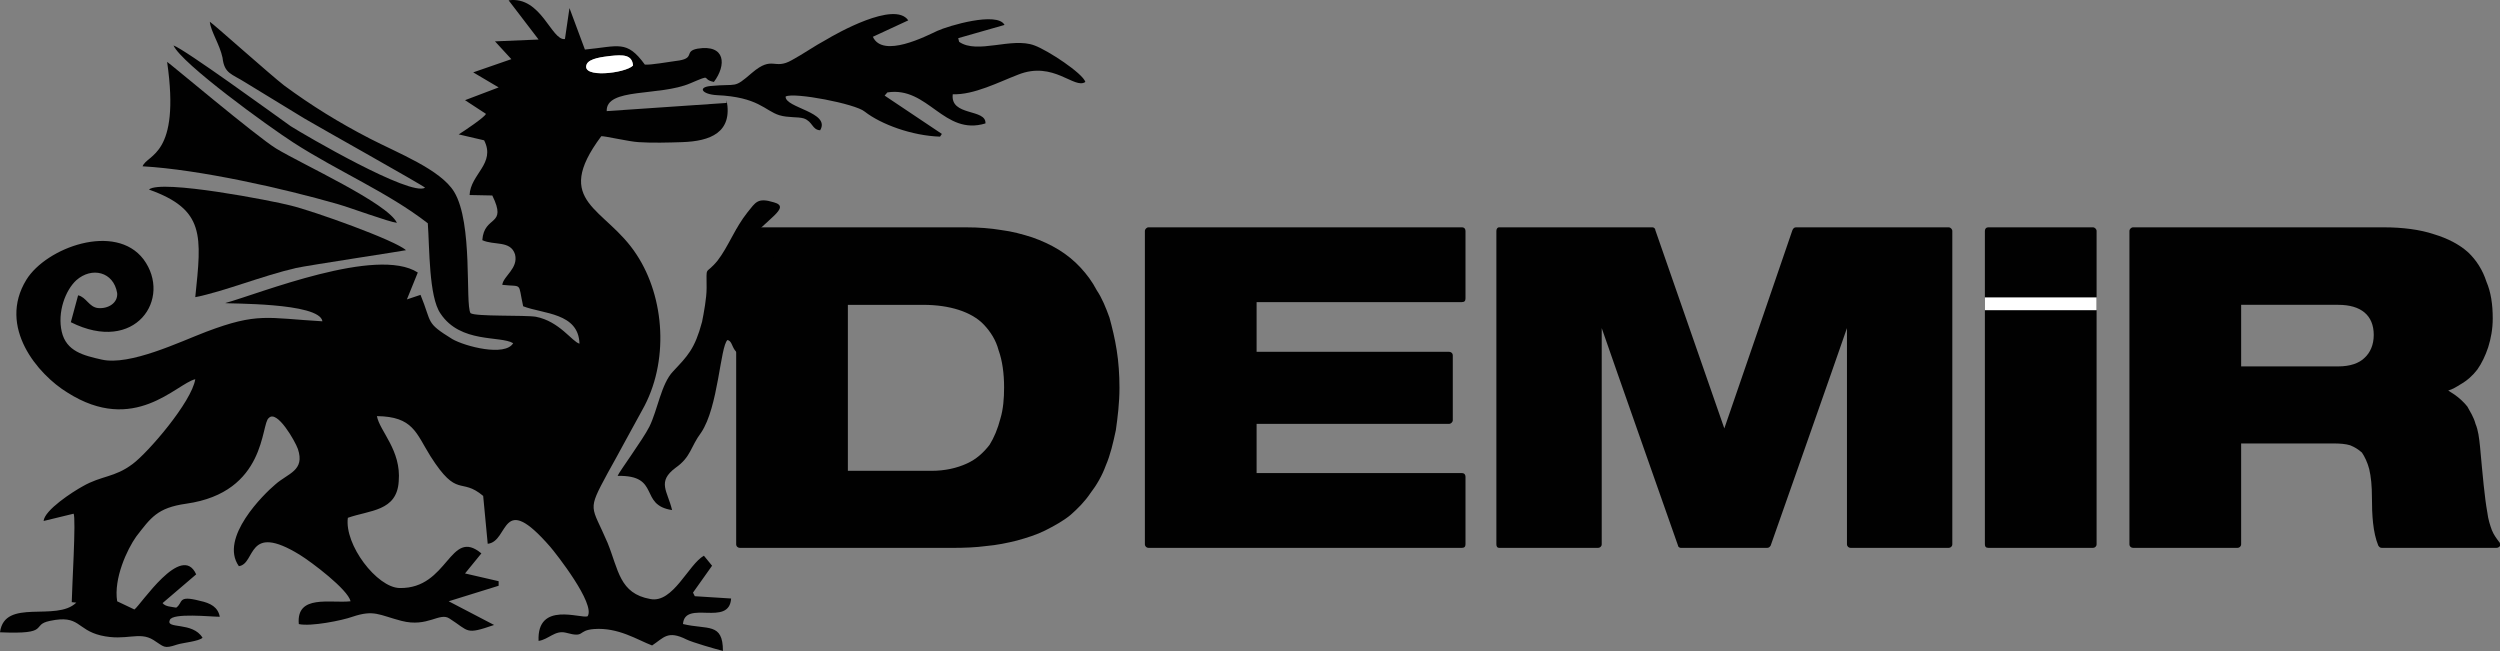 <?xml version="1.0" encoding="utf-8"?>
<!-- Generator: Adobe Illustrator 13.0.0, SVG Export Plug-In . SVG Version: 6.00 Build 14948)  -->
<!DOCTYPE svg PUBLIC "-//W3C//DTD SVG 1.1//EN" "http://www.w3.org/Graphics/SVG/1.1/DTD/svg11.dtd">
<svg version="1.1" id="Layer_1" xmlns="http://www.w3.org/2000/svg" xmlns:xlink="http://www.w3.org/1999/xlink" x="0px" y="0px"
	 width="200px" height="52.079px" viewBox="0 0 200 52.079" enable-background="new 0 0 200 52.079" xml:space="preserve">
<rect x="0" y="0" width="200" height="52.079" fill="#808080" stroke="none"/>
<g>
	<g>
		<defs>
			<path id="SVGID_1_" d="M159.082,43.83c-0.218,0-0.291-0.11-0.291-0.292v-25.06c0-0.146,0.072-0.292,0.291-0.292h8.355
				c0.146,0,0.291,0.146,0.291,0.292v25.06c0,0.182-0.145,0.292-0.291,0.292H159.082z"/>
		</defs>
		<use xlink:href="#SVGID_1_"  overflow="visible" fill-rule="evenodd" clip-rule="evenodd" fill="#010101"/>
		<clipPath id="SVGID_2_">
			<use xlink:href="#SVGID_1_"  overflow="visible"/>
		</clipPath>
	</g>
	<g>
		<defs>
			<path id="SVGID_3_" d="M74.516,37.666c1.09,0,2.034-0.219,2.833-0.584c0.727-0.328,1.308-0.838,1.816-1.495
				c0.364-0.584,0.654-1.277,0.872-2.116c0.218-0.73,0.291-1.569,0.291-2.48c0-1.131-0.146-2.153-0.436-2.955
				c-0.218-0.839-0.654-1.496-1.163-2.043c-0.509-0.547-1.236-0.948-2.035-1.204c-0.799-0.255-1.744-0.401-2.833-0.401
				c0,0-5.522,0-6.031,0c0,0.511,0,12.73,0,13.278C68.34,37.666,74.516,37.666,74.516,37.666z M59.185,43.83
				c-0.145,0-0.291-0.11-0.291-0.292v-25.06c0-0.146,0.146-0.292,0.291-0.292h18.092c1.018,0,1.962,0.073,2.834,0.219
				c0.872,0.11,1.671,0.329,2.47,0.584c0.727,0.255,1.454,0.583,2.107,0.984c0.654,0.402,1.236,0.875,1.745,1.423
				c0.508,0.547,0.944,1.131,1.307,1.824c0.437,0.657,0.727,1.387,1.018,2.189c0.218,0.802,0.436,1.678,0.582,2.626
				c0.145,0.912,0.218,1.934,0.218,2.992c0,1.203-0.146,2.371-0.291,3.392c-0.218,1.021-0.436,1.97-0.799,2.809
				c-0.291,0.802-0.727,1.569-1.235,2.225c-0.436,0.657-1.018,1.24-1.599,1.751c-0.581,0.474-1.308,0.875-2.034,1.24
				c-0.654,0.328-1.454,0.583-2.253,0.802c-0.727,0.182-1.598,0.365-2.47,0.438c-0.799,0.109-1.744,0.146-2.688,0.146H59.185z"/>
		</defs>
		<use xlink:href="#SVGID_3_"  overflow="visible" fill-rule="evenodd" clip-rule="evenodd" fill="#010101"/>
		<clipPath id="SVGID_4_">
			<use xlink:href="#SVGID_3_"  overflow="visible"/>
		</clipPath>
	</g>
	<path fill="#010101" d="M91.881,43.83c-0.145,0-0.29-0.11-0.29-0.292v-25.06c0-0.146,0.145-0.292,0.29-0.292h25.068
		c0.218,0,0.29,0.146,0.29,0.292v5.398c0,0.183-0.072,0.292-0.29,0.292c0,0-15.913,0-16.421,0c0,0.474,0,3.502,0,3.977
		c0.509,0,15.404,0,15.404,0c0.145,0,0.291,0.109,0.291,0.292v5.18c0,0.145-0.146,0.291-0.291,0.291c0,0-14.895,0-15.404,0
		c0,0.438,0,3.502,0,3.94c0.509,0,16.421,0,16.421,0c0.218,0,0.29,0.146,0.29,0.292v5.398c0,0.182-0.072,0.292-0.29,0.292H91.881z"
		/>
	<g>
		<defs>
			<path id="SVGID_5_" d="M148.048,43.83c-0.146,0-0.291-0.11-0.291-0.292c0,0,0-14.81,0-17.29
				c-0.799,2.334-6.104,17.399-6.104,17.399c-0.072,0.11-0.145,0.183-0.29,0.183h-6.903c-0.072,0-0.218-0.073-0.218-0.183
				c0,0-5.304-15.065-6.104-17.399c0,2.48,0,17.29,0,17.29c0,0.182-0.146,0.292-0.291,0.292h-7.92c-0.146,0-0.217-0.11-0.217-0.292
				v-25.06c0-0.146,0.072-0.292,0.217-0.292h12.28c0.073,0,0.218,0.073,0.218,0.219c0,0,5.086,14.627,5.521,15.868
				c0.437-1.24,5.45-15.868,5.45-15.868c0.073-0.146,0.146-0.219,0.291-0.219h12.208c0.145,0,0.29,0.146,0.29,0.292v25.06
				c0,0.182-0.145,0.292-0.29,0.292H148.048z"/>
		</defs>
		<use xlink:href="#SVGID_5_"  overflow="visible" fill-rule="evenodd" clip-rule="evenodd" fill="#010101"/>
		<clipPath id="SVGID_6_">
			<use xlink:href="#SVGID_5_"  overflow="visible"/>
		</clipPath>
	</g>
	<g>
		<defs>
			<path id="SVGID_7_" d="M187.067,29.312c0.944,0,1.671-0.255,2.107-0.693c0.435-0.402,0.726-1.021,0.726-1.824
				c0-1.569-1.018-2.408-2.833-2.408c0,0-7.267,0-7.775,0c0,0.474,0,4.414,0,4.924C179.8,29.312,187.067,29.312,187.067,29.312z
				 M190.554,43.83c-0.146,0-0.218-0.073-0.291-0.183c-0.436-1.058-0.508-2.48-0.508-3.83c0-0.948-0.073-1.678-0.219-2.298
				c-0.145-0.547-0.362-0.985-0.581-1.313c-0.291-0.256-0.581-0.438-0.944-0.584c-0.363-0.109-0.799-0.146-1.381-0.146
				c0,0-6.83,0-7.339,0c0,0.511,0,8.062,0,8.062c0,0.182-0.146,0.292-0.29,0.292h-8.355c-0.146,0-0.292-0.11-0.292-0.292v-25.06
				c0-0.146,0.146-0.292,0.292-0.292H190.7c1.525,0,2.906,0.183,3.997,0.547c1.089,0.328,2.033,0.803,2.76,1.459
				c0.654,0.62,1.162,1.422,1.454,2.334c0.362,0.839,0.508,1.824,0.508,2.955c0,0.839-0.146,1.605-0.363,2.298
				c-0.218,0.656-0.508,1.276-0.871,1.787c-0.363,0.474-0.8,0.875-1.381,1.204c-0.291,0.182-0.581,0.364-0.945,0.474
				c0.146,0.11,0.364,0.219,0.509,0.329c0.363,0.255,0.727,0.583,1.018,0.949c0.219,0.401,0.509,0.838,0.654,1.385
				c0.218,0.511,0.29,1.132,0.362,1.824l0,0c0.218,2.371,0.364,4.049,0.582,5.253c0.072,0.583,0.218,1.021,0.363,1.422
				c0.146,0.365,0.363,0.657,0.581,0.948C200,43.428,200,43.465,200,43.538c0,0.036,0,0.109,0,0.146
				c-0.072,0.073-0.145,0.146-0.29,0.146H190.554z"/>
		</defs>
		<use xlink:href="#SVGID_7_"  overflow="visible" fill-rule="evenodd" clip-rule="evenodd" fill="#010101"/>
		<clipPath id="SVGID_8_">
			<use xlink:href="#SVGID_7_"  overflow="visible"/>
		</clipPath>
	</g>
	<path fill-rule="evenodd" clip-rule="evenodd" fill="#010101" d="M40.689,0.026l2.398,3.137L39.6,3.309l1.308,1.423l-3.051,1.057
		l2.035,1.204l-2.689,1.021l1.672,1.095c-0.073,0.255-1.817,1.422-2.18,1.642l2.035,0.474c0.945,1.86-1.09,2.699-1.163,4.377
		l1.817,0.037c1.235,2.517-0.654,1.532-0.799,3.575c0.944,0.437,2.252,0,2.616,1.13c0.29,1.13-0.945,1.751-1.018,2.444
		c1.671,0.182,1.235-0.256,1.671,1.714c1.599,0.62,4.432,0.511,4.505,2.991c-0.582-0.146-1.599-1.787-3.488-2.152
		c-0.872-0.146-4.868,0-5.231-0.292c-0.437-0.766,0.218-7.186-1.308-9.703c-1.091-1.788-4.505-3.101-6.758-4.268
		c-2.47-1.276-4.65-2.626-6.83-4.231c-1.09-0.839-5.74-4.997-5.958-5.107c0.073,0.767,0.799,1.824,1.018,2.881
		c0.146,1.278,0.727,1.278,1.816,1.97c1.599,0.985,3.053,1.861,4.723,2.882c1.163,0.692,9.446,5.325,9.665,5.544
		c-1.163,0.729-9.665-4.232-10.754-4.925c-1.381-0.985-8.501-6.165-9.374-6.457c0.654,1.459,7.557,6.457,9.592,7.77
		c3.56,2.298,7.556,3.976,10.753,6.457c0.146,1.933,0.072,5.873,1.017,7.223c1.599,2.407,4.796,1.751,5.813,2.371
		c-0.654,1.094-3.852,0.255-4.869-0.329c-2.179-1.35-1.598-1.24-2.543-3.538l-1.09,0.365l0.872-2.152
		c-3.269-2.116-12.643,1.678-15.404,2.443c0.073,0.073,7.557-0.073,7.775,1.459c-4.432-0.255-5.159-0.729-9.301,0.838
		c-2.107,0.803-6.103,2.736-8.356,2.225c-1.453-0.328-2.833-0.656-3.197-2.225c-0.364-1.568,0.291-3.319,1.162-4.122
		c1.235-1.094,2.979-0.693,3.27,1.021c0.073,0.802-0.727,1.276-1.526,1.204c-0.727-0.073-0.944-0.875-1.598-1.021l-0.582,2.152
		c5.159,2.59,8.138-1.897,5.813-5.034c-2.252-2.955-7.774-0.949-9.373,1.642c-2.325,3.793,0.945,7.587,3.27,9.01
		c5.377,3.429,8.72-0.693,10.245-1.058c-0.29,1.824-3.778,5.873-5.013,6.785c-1.453,1.094-2.471,0.911-3.997,1.787
		c-0.799,0.438-3.052,1.897-3.124,2.772l2.397-0.583c0.218,0.255-0.145,6.274-0.145,7.077l0.363,0.037
		C4.505,49.781,0.363,47.811,0,50.583c4.142,0.182,2.398-0.584,3.996-0.913c2.398-0.51,2.107,0.693,4.069,1.167
		c2.035,0.475,3.052-0.364,4.214,0.365c0.872,0.547,0.8,0.729,1.889,0.364c0.436-0.146,1.744-0.255,2.035-0.547
		c-0.799-1.313-2.979-0.656-2.616-1.422c0.218-0.584,3.27-0.256,3.996-0.256c-0.145-0.766-0.727-1.094-1.598-1.276
		c-1.817-0.474-1.308,0.146-1.889,0.547c-0.363-0.073-0.872-0.073-1.09-0.365l2.688-2.298c-1.162-2.589-4.432,2.444-4.941,2.81
		l-1.38-0.656c-0.291-1.825,0.799-4.159,1.526-5.181c1.163-1.496,1.671-2.298,3.996-2.626c6.467-0.913,5.958-6.42,6.612-6.858
		c0.654-0.693,2.107,1.86,2.325,2.481c0.582,1.75-0.799,1.933-1.816,2.845c-0.872,0.729-4.505,4.268-2.907,6.529
		c1.381-0.182,0.582-3.539,4.869-0.912c0.944,0.583,3.851,2.771,4.068,3.721c-1.599,0.182-4.359-0.584-4.142,1.823
		c0.945,0.218,3.488-0.292,4.288-0.584c1.744-0.583,2.107-0.146,3.923,0.328c2.108,0.547,3.053-0.729,3.852-0.182
		c1.598,1.021,1.235,1.313,3.56,0.51l-3.633-1.896l3.997-1.241v-0.365l-2.689-0.62l1.308-1.605c-2.543-2.116-2.616,2.845-6.54,2.772
		c-1.816-0.036-4.432-3.466-4.142-5.618c1.744-0.62,3.924-0.51,4.069-2.918c0.217-2.48-1.526-4.013-1.744-5.217
		c2.906,0.037,3.124,1.35,4.286,3.21c2.18,3.429,2.398,1.642,4.215,3.174l0.363,3.83c1.744-0.183,1.018-4.341,5.013,0.255
		c0.437,0.51,3.633,4.559,2.979,5.544c-0.509,0.218-4.069-1.24-3.924,1.97c0.799-0.11,1.308-0.875,2.18-0.657
		c1.598,0.438,0.871-0.182,2.252-0.292c1.962-0.146,3.488,0.876,4.65,1.313c0.945-0.621,1.235-1.24,2.761-0.475
		c0.436,0.219,2.326,0.767,2.906,0.912c0-2.298-1.234-1.678-3.196-2.152c0.145-1.97,3.706,0.255,3.851-2.042l-2.906-0.183
		L55.44,47.41l1.526-2.152l-0.654-0.802c-1.235,0.693-2.47,3.831-4.287,3.465c-2.47-0.438-2.543-2.334-3.415-4.486
		c-1.308-3.065-1.672-2.481,0-5.582c0.944-1.678,1.744-3.21,2.761-5.034c2.18-3.83,1.816-9.009-0.436-12.438
		c-2.471-3.83-6.83-4.123-2.834-9.484c0.218-0.037,2.253,0.438,2.979,0.474c1.09,0.073,2.398,0.036,3.487,0
		c2.252-0.073,4.069-0.766,3.561-3.356v0.219L48.537,8.89c-0.072-1.897,4.215-1.167,6.685-2.225
		c1.889-0.802,0.799-0.328,1.889-0.109c1.017-1.35,0.944-3.028-1.308-2.663c-1.163,0.219-0.073,0.802-1.744,0.985
		c-0.581,0.072-1.961,0.328-2.47,0.291c-1.453-2.006-2.107-1.458-4.796-1.204l-1.235-3.319l-0.363,2.48
		C44.105,3.272,43.306-0.338,40.689,0.026 M50.644,5.242c-0.582,0.62-4.214,1.058-3.706-0.109c0.218-0.474,1.308-0.583,1.89-0.657
		C49.845,4.367,50.572,4.367,50.644,5.242z"/>
	<path fill-rule="evenodd" clip-rule="evenodd" fill="#010101" d="M65.612,10.422c0.872-1.459-2.833-1.788-2.761-2.7
		c0.653-0.365,5.595,0.584,6.322,1.204c1.307,1.021,3.778,1.933,6.03,2.006l0.146-0.219l-4.578-3.064l0.218-0.255
		c3.27-0.511,4.505,3.502,7.848,2.48c0.073-1.204-2.834-0.547-2.616-2.335c1.671,0.073,3.706-0.984,5.232-1.568
		c2.834-1.131,4.504,1.204,5.377,0.584c-0.218-0.693-2.979-2.517-4.069-2.918c-1.816-0.693-4.578,0.729-6.031-0.292l-0.072-0.292
		l3.706-1.058c-0.582-1.094-4.505,0.073-5.377,0.474c-0.872,0.402-4.359,2.225-5.159,0.474l2.833-1.313
		c-1.09-1.605-5.813,1.094-6.54,1.532c-1.017,0.547-1.817,1.13-2.761,1.642c-1.453,0.838-1.525-0.401-3.197,1.021
		c-1.526,1.313-1.09,0.838-3.343,1.058c-1.017,0.109-0.653,0.656,0.509,0.729c3.343,0.146,3.851,1.24,5.014,1.605
		c0.727,0.219,1.454,0.109,1.961,0.256C65.031,9.729,64.958,10.385,65.612,10.422"/>
	<path fill-rule="evenodd" clip-rule="evenodd" fill="#010101" d="M64.595,20.417c-0.073-0.474-1.018-1.459-1.744-1.204
		c-0.727,0.219-1.599,0.692-2.18,1.058c-1.308,0.875-1.381-0.182-0.799-0.949c1.38-1.787,3.487-2.736,2.034-3.137
		c-1.308-0.401-1.453,0-2.107,0.802c-1.017,1.276-1.525,2.736-2.397,3.866c-1.018,1.241-0.873,0.256-0.873,2.189
		c0,0.802-0.218,1.97-0.363,2.699c-0.582,2.189-1.163,2.736-2.325,3.976c-0.944,0.985-1.236,3.1-1.89,4.414
		c-0.508,1.021-2.397,3.575-2.543,3.94c3.488-0.073,1.671,2.334,4.359,2.735c-0.363-1.532-1.235-2.261,0.291-3.392
		c1.235-0.875,1.163-1.641,2.034-2.809c1.381-2.043,1.526-6.894,2.107-7.405c0.654,0.146,0.073,1.568,2.471,1.277
		c0.072-1.131-2.761-2.152-1.09-5.836c0.436-0.985,1.162-1.386,2.034-1.897C63.287,19.76,64.159,20.599,64.595,20.417"/>
	<path fill-rule="evenodd" clip-rule="evenodd" fill="#010101" d="M32.479,20.016c-0.872-0.802-7.411-3.137-9.228-3.575
		c-1.381-0.365-10.391-2.116-11.335-1.277c4.505,1.605,4.214,3.684,3.706,8.608c2.253-0.438,5.377-1.714,8.065-2.334
		C24.704,21.219,32.407,20.052,32.479,20.016"/>
	<path fill-rule="evenodd" clip-rule="evenodd" fill="#010101" d="M11.408,13.304c4.505,0.255,11.189,1.75,15.622,3.027
		c1.017,0.292,4.069,1.422,4.723,1.496c-0.727-1.569-7.557-4.669-9.664-5.946c-1.599-0.984-8.647-6.931-8.72-6.931
		C14.459,12.501,11.771,12.319,11.408,13.304"/>
	<path fill-rule="evenodd" clip-rule="evenodd" fill="#FFFFFF" d="M50.644,5.242c-0.072-0.875-0.799-0.875-1.816-0.766
		c-0.582,0.073-1.672,0.183-1.89,0.657C46.43,6.3,50.063,5.862,50.644,5.242"/>
	<rect x="158.791" y="23.792" fill-rule="evenodd" clip-rule="evenodd" fill="#FFFFFF" width="8.937" height="1.024"/>
</g>
</svg>

